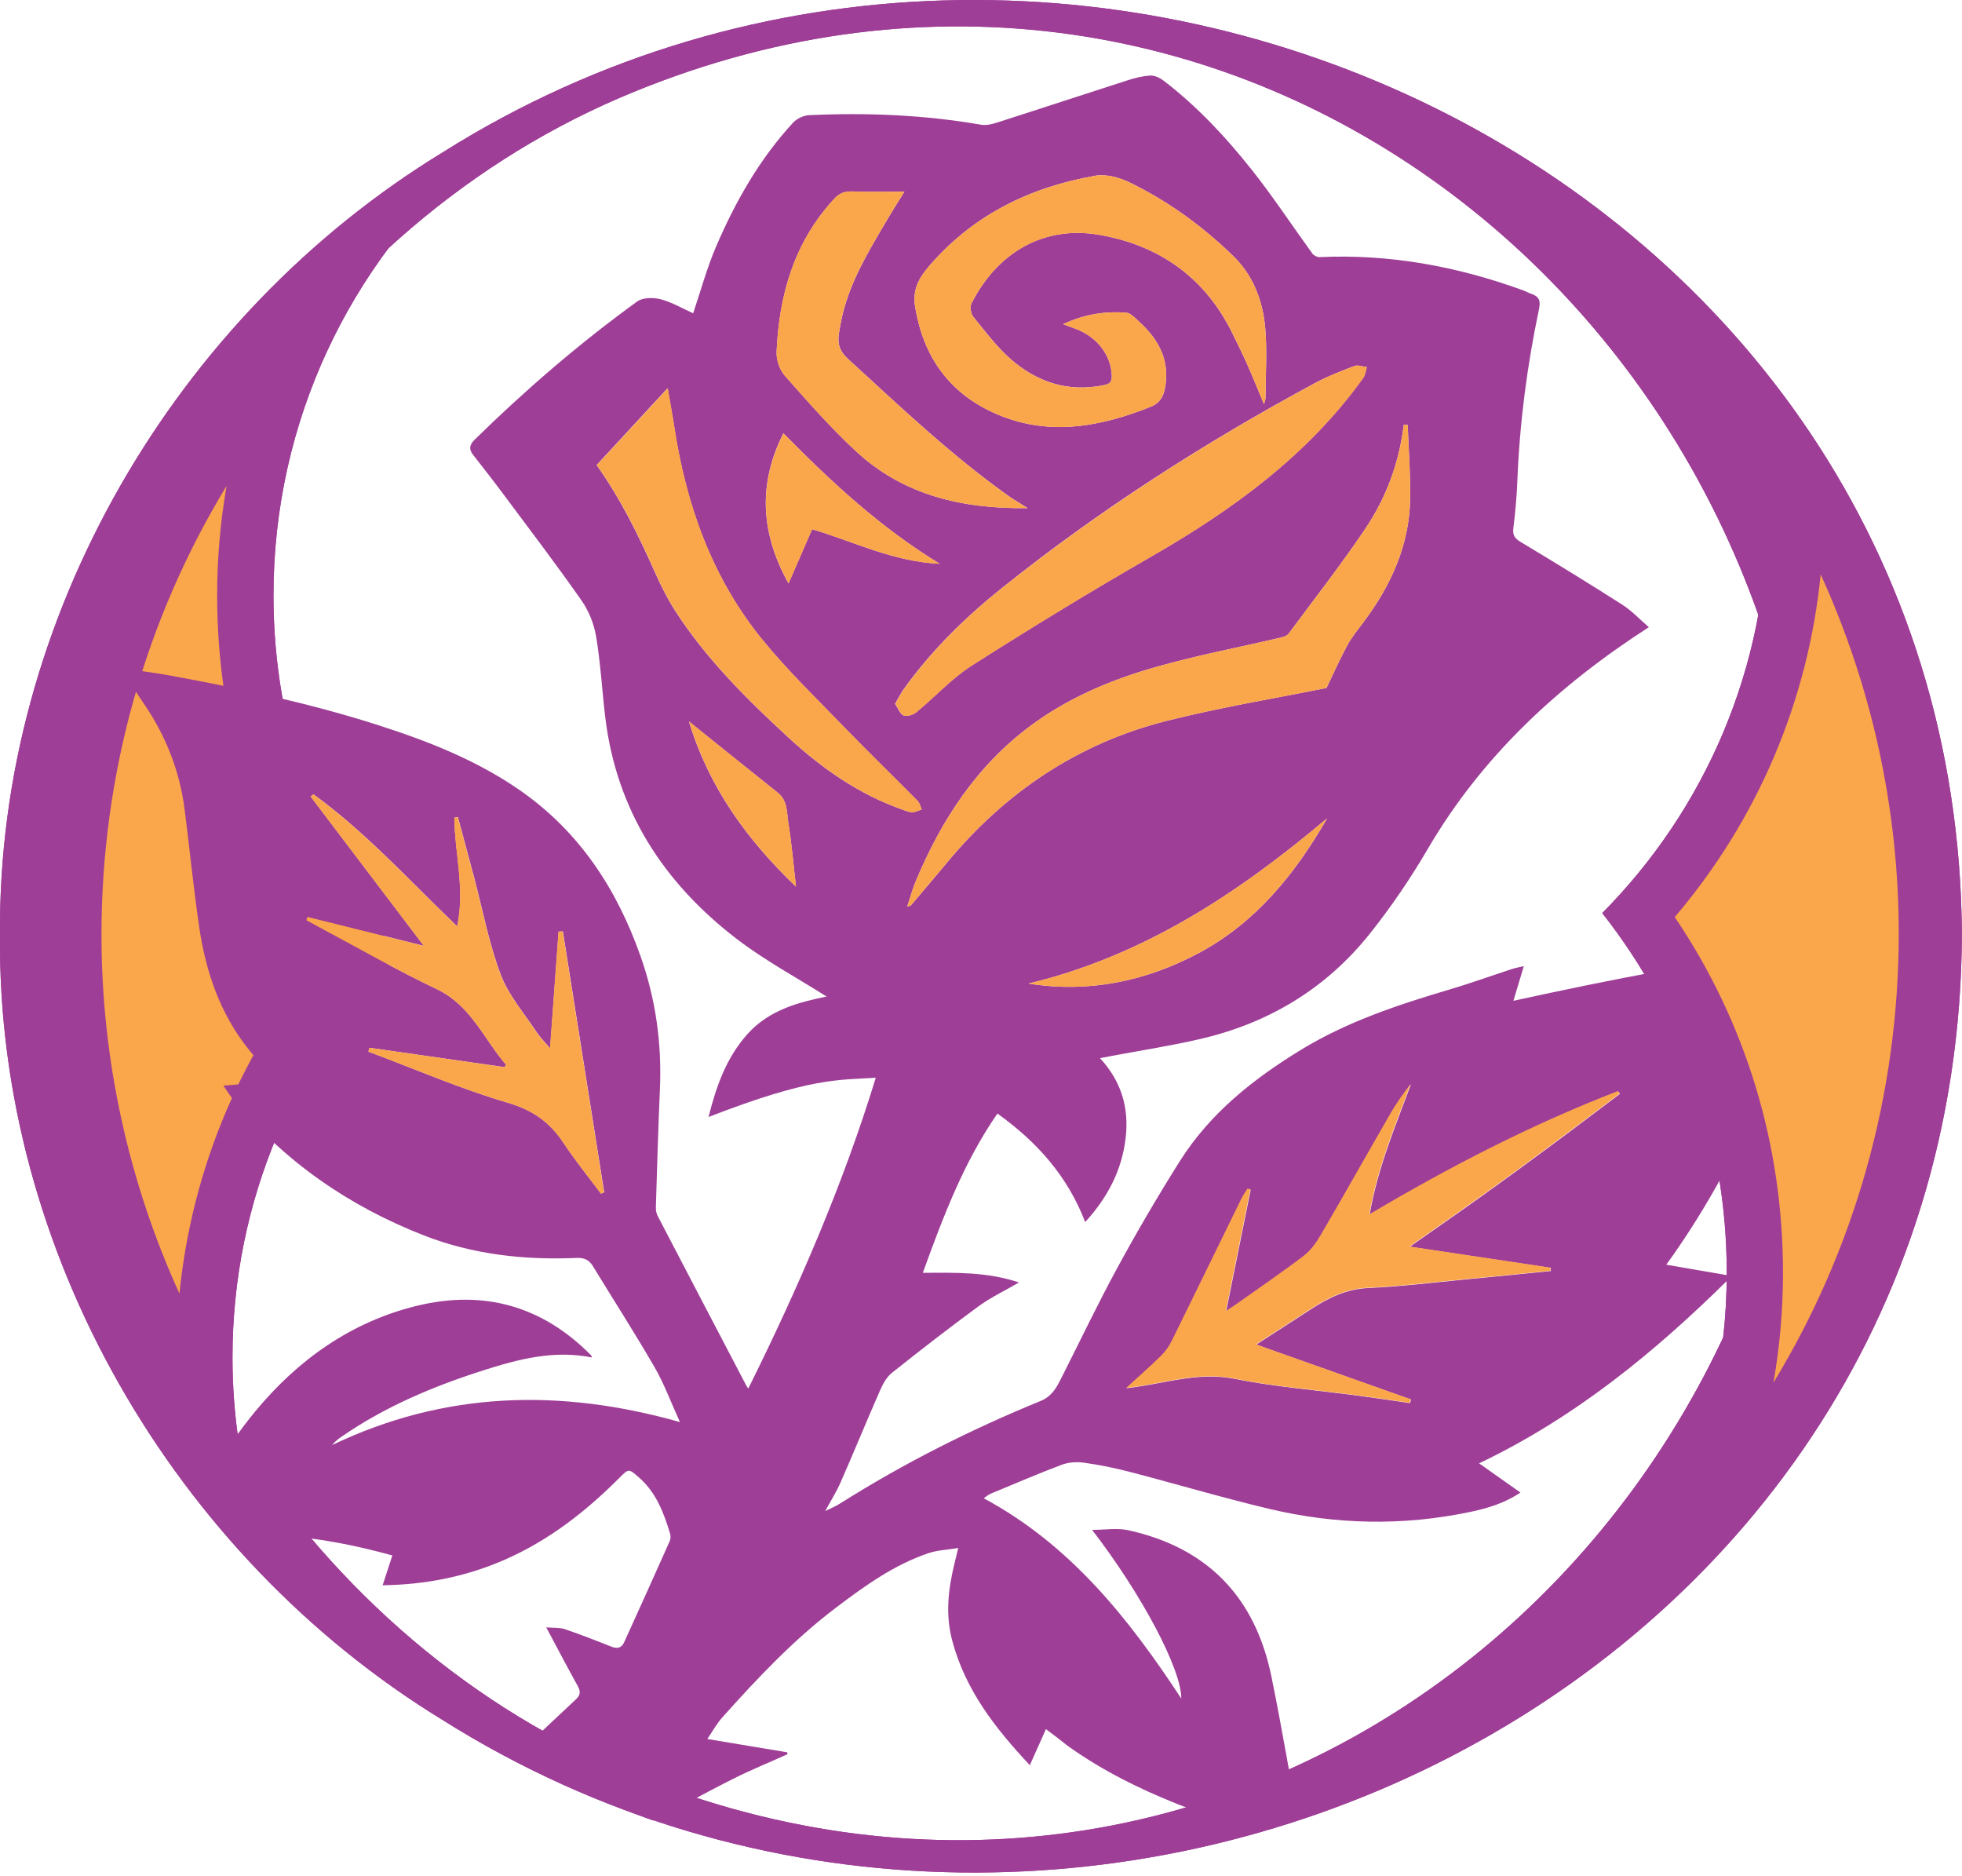 <?xml version="1.0" encoding="UTF-8"?>
<svg id="Layer_2" data-name="Layer 2" xmlns="http://www.w3.org/2000/svg" xmlns:xlink="http://www.w3.org/1999/xlink" viewBox="0 0 226.43 216.46">
  <defs>
    <style>
      .cls-1 {
        fill: none;
      }

      .cls-2 {
        fill: #9f3e97;
      }

      .cls-3 {
        fill: #faa64b;
      }

      .cls-4 {
        clip-path: url(#clippath);
      }
    </style>
    <clipPath id="clippath">
      <circle class="cls-1" cx="111.49" cy="111.22" r="105.24"/>
    </clipPath>
  </defs>
  <g id="Layer_1-2" data-name="Layer 1">
    <g>
      <g>
        <path class="cls-2" d="M142.54,137.77h0s0,0,0,0Z"/>
        <g>
          <g>
            <path class="cls-3" d="M23.79,161.95c-9.96-16.16-15.33-34.92-15.33-54.08,0-25.98,9.6-50.38,26.52-69.06-4.34,9.25-6.67,19.44-6.67,29.9,0,15.02,4.61,29.22,13.37,41.27-11.69,12.78-18.09,29.23-18.09,46.64,0,1.78.07,3.56.2,5.33Z"/>
            <path class="cls-2" d="M26.16,56.02c-.73,4.16-1.1,8.4-1.1,12.68,0,14.83,4.3,28.91,12.49,41.04-9.55,11.22-15.38,24.91-16.84,39.53-5.88-12.91-9-27.04-9-41.4,0-18.67,5.12-36.49,14.46-51.84M54.61,18.07C24.92,36.92,5.21,70.09,5.21,107.87c0,25.77,9.17,49.39,24.42,67.79-1.82-6.03-2.8-12.42-2.8-19.04,0-18.1,7.29-34.49,19.1-46.4-9-11.42-14.37-25.84-14.37-41.51,0-20.21,8.93-38.32,23.06-50.63h0Z"/>
          </g>
          <path class="cls-2" d="M0,107.87C-.29,71.4,20.2,36.4,51.14,17.55c72.22-45.43,174.74,1.81,175.28,90.32-.46,88.75-102.94,136.23-175.43,90.54C20.06,179.46-.36,144.36,0,107.87H0ZM10.41,107.87c-.35,40.27,23.76,80.23,61.2,96.29,68.9,29.28,137.48-24.09,137.52-96.29.3-72.18-68.74-126.13-137.64-96.57C34.01,27.44,9.97,67.55,10.41,107.87h0Z"/>
        </g>
      </g>
      <g>
        <path class="cls-3" d="M195.86,176.76c4.34-9.25,6.67-19.44,6.67-29.9,0-15.01-4.61-29.22-13.37-41.27,11.69-12.78,18.09-29.23,18.09-46.64,0-1.78-.07-3.56-.2-5.33,9.96,16.16,15.33,34.92,15.33,54.08,0,25.98-9.6,50.38-26.52,69.06Z"/>
        <path class="cls-2" d="M210.13,66.3c5.88,12.91,9,27.04,9,41.4,0,18.67-5.12,36.49-14.46,51.84.73-4.16,1.1-8.4,1.1-12.68,0-14.83-4.3-28.91-12.49-41.04,9.55-11.22,15.38-24.91,16.84-39.53M201.21,39.92c1.82,6.03,2.8,12.42,2.8,19.04,0,18.1-7.29,34.49-19.1,46.4,9,11.42,14.37,25.84,14.37,41.51,0,20.21-8.93,38.32-23.06,50.63,29.69-18.85,49.4-52.02,49.4-89.79,0-25.77-9.17-49.39-24.42-67.79h0Z"/>
      </g>
      <g>
        <path class="cls-2" d="M0,107.87C-.29,71.4,20.2,36.4,51.14,17.55c72.22-45.43,174.74,1.81,175.28,90.32-.46,88.75-102.94,136.23-175.43,90.54C20.06,179.46-.36,144.36,0,107.87H0ZM10.41,107.87c-.35,40.27,23.76,80.23,61.2,96.29,68.9,29.28,137.48-24.09,137.52-96.29.3-72.18-68.74-126.13-137.64-96.57C34.01,27.44,9.97,67.55,10.41,107.87h0Z"/>
        <g>
          <path class="cls-3" d="M23.79,161.95c-9.96-16.16-15.33-34.92-15.33-54.08,0-25.98,9.6-50.38,26.52-69.06-4.34,9.25-6.67,19.44-6.67,29.9,0,15.02,4.61,29.22,13.37,41.27-11.69,12.78-18.09,29.23-18.09,46.64,0,1.78.07,3.56.2,5.33Z"/>
          <path class="cls-2" d="M26.16,56.02c-.73,4.16-1.1,8.4-1.1,12.68,0,14.83,4.3,28.91,12.49,41.04-9.55,11.22-15.38,24.91-16.84,39.53-5.88-12.91-9-27.04-9-41.4,0-18.67,5.12-36.49,14.46-51.84M54.61,18.07C24.92,36.92,5.21,70.09,5.21,107.87c0,25.77,9.17,49.39,24.42,67.79-1.82-6.03-2.8-12.42-2.8-19.04,0-18.1,7.29-34.49,19.1-46.4-9-11.42-14.37-25.84-14.37-41.51,0-20.21,8.93-38.32,23.06-50.63h0Z"/>
        </g>
      </g>
      <g class="cls-4">
        <g>
          <path class="cls-2" d="M80,36.14c.83-2.46,1.56-5.16,2.65-7.71,2.24-5.2,5.02-10.1,8.89-14.29.43-.46,1.2-.82,1.82-.85,6.65-.31,13.28-.04,19.86,1.1.62.11,1.33-.08,1.95-.28,4.97-1.59,9.92-3.23,14.89-4.82.87-.28,1.78-.52,2.68-.57.52-.03,1.14.27,1.58.61,3.87,2.97,7.18,6.52,10.19,10.32,2.45,3.1,4.63,6.41,6.95,9.61.16.22.55.42.82.41,8.1-.38,15.91,1.07,23.5,3.83.3.11.58.28.88.38.87.29,1.18.7.96,1.76-1.39,6.58-2.25,13.23-2.51,19.95-.07,1.8-.24,3.59-.46,5.38-.09.8.16,1.15.85,1.57,3.94,2.36,7.85,4.76,11.72,7.23,1.13.72,2.06,1.74,3.07,2.6-10.44,6.73-19.25,14.87-25.52,25.6-1.97,3.37-4.19,6.63-6.62,9.69-5.07,6.4-11.74,10.41-19.68,12.24-3.38.78-6.81,1.31-10.22,1.95-.38.07-.75.14-1.3.25,2.49,2.7,3.36,5.76,2.96,9.2-.43,3.7-2.04,6.83-4.67,9.71-2.04-5.31-5.55-9.24-10.13-12.52-3.91,5.66-6.26,11.9-8.61,18.38,3.83-.03,7.46-.11,11.1,1.11-1.64.96-3.28,1.73-4.71,2.78-3.38,2.48-6.69,5.05-9.97,7.66-.62.49-1.04,1.31-1.37,2.05-1.54,3.51-2.99,7.05-4.53,10.56-.49,1.12-1.15,2.16-1.79,3.33.58-.29,1.19-.53,1.73-.88,7.35-4.64,15.08-8.53,23.12-11.82,1.27-.52,1.81-1.47,2.35-2.54,2.18-4.31,4.26-8.68,6.57-12.92,2.25-4.14,4.64-8.21,7.15-12.2,3.49-5.54,8.5-9.51,14.02-12.88,5.33-3.25,11.2-5.19,17.14-6.95,2.41-.71,4.77-1.57,7.16-2.35.43-.14.88-.22,1.39-.34-.4,1.33-.75,2.5-1.2,4,11.54-2.51,22.81-4.79,34.45-5.86-3.75,13.06-8.84,25.3-16.81,36.31,2.34.4,4.69.8,7.04,1.21.06.15.12.3.18.44-8.53,8.43-17.73,15.98-28.82,21.27,1.61,1.14,3.13,2.21,4.77,3.37-1.84,1.24-3.81,1.82-5.81,2.24-7.75,1.63-15.52,1.47-23.2-.36-5.43-1.29-10.78-2.89-16.18-4.29-1.7-.44-3.43-.79-5.16-1.03-.85-.12-1.81-.06-2.6.24-2.76,1.04-5.47,2.21-8.2,3.34-.25.1-.46.3-.79.52,9.97,5.36,16.7,13.82,22.8,23.11.02-3.4-4.61-12.09-10.29-19.46,1.48,0,2.89-.24,4.17.04,9.16,2.01,14.65,7.74,16.52,16.87,1.23,6.02,2.24,12.09,3.35,18.13.18.98-.16,1.38-1.06,1.1-8.9-2.83-17.85-5.59-25.6-11.08-.46-.32-.88-.69-1.33-1.03-.44-.34-.88-.67-1.38-1.04-.65,1.45-1.26,2.83-1.86,4.16-3.93-4.19-7.42-8.62-8.95-14.35-.81-3.04-.47-5.92.24-8.86.12-.5.24-.99.45-1.85-1.32.22-2.44.25-3.45.6-3.95,1.34-7.3,3.74-10.59,6.23-4.92,3.71-9.12,8.17-13.21,12.74-.62.7-1.08,1.54-1.71,2.47,3.23.54,6.21,1.03,9.2,1.53.02.07.05.15.07.22-2.13.96-4.3,1.84-6.38,2.89-3.78,1.91-7.47,3.99-11.27,5.83-1.05.51-2.38.49-3.59.61-6.01.58-12.02,1.11-18.03,1.66-1.1.1-2.21.19-3.64.31.4-.51.59-.84.85-1.08,5.86-5.52,11.73-11.03,17.61-16.53.54-.51.57-.91.23-1.54-1.18-2.13-2.31-4.29-3.64-6.78.84.07,1.53,0,2.13.2,1.81.61,3.59,1.31,5.37,2.02.68.27,1.19.17,1.49-.5,1.77-3.88,3.52-7.77,5.26-11.67.12-.26.12-.64.03-.92-.73-2.38-1.6-4.69-3.56-6.41-1.21-1.05-1.17-1.08-2.28.03-3.87,3.88-8.14,7.21-13.2,9.43-4.45,1.95-9.11,2.89-14.12,2.96.38-1.18.74-2.28,1.12-3.44-8.4-2.32-16.83-3.35-25.67-1.23.28-.81.36-1.34.63-1.75,3.02-4.57,5.72-9.4,9.19-13.61,4.91-5.95,11.11-10.4,18.78-12.24,7.67-1.84,14.4.06,19.99,5.72.05.05.06.14.12.27-4.36-.89-8.46.18-12.53,1.48-5.81,1.85-11.38,4.2-16.42,7.69-.37.26-.72.54-1.04.93,12.91-6.17,26.2-6.59,40.14-2.65-1.07-2.34-1.83-4.45-2.94-6.35-2.28-3.94-4.74-7.77-7.11-11.65-.44-.72-1.01-.98-1.87-.94-6.05.26-11.99-.39-17.66-2.61-8.61-3.37-16.01-8.47-21.95-15.62-.35-.42-.63-.9-1.16-1.65,2.17-.18,4.06-.34,6.07-.5-1.12-1.3-2.16-2.45-3.13-3.65-3.32-4.14-4.97-8.99-5.73-14.15-.66-4.51-1.1-9.04-1.68-13.56-.56-4.35-2.1-8.34-4.55-11.98-.91-1.36-1.81-2.71-2.91-4.36,2.1.32,3.9.54,5.68.86,8.13,1.49,16.2,3.21,24.08,5.73,5.76,1.85,11.37,4.04,16.38,7.52,6.87,4.77,11.2,11.39,13.94,19.17,1.75,4.96,2.46,10.07,2.23,15.32-.2,4.56-.33,9.12-.47,13.68-.01.34.08.71.24,1.01,3.39,6.51,6.8,13.02,10.2,19.52.05.1.12.18.23.34,5.79-11.67,10.94-23.54,14.71-35.86-4.21.27-7.48-.07-19.3,4.53.9-3.59,2.07-6.87,4.5-9.58,2.53-2.81,5.97-3.68,9.13-4.32-3.37-2.14-7.09-4.13-10.39-6.66-8.43-6.47-13.87-14.83-15.16-25.58-.37-3.09-.54-6.22-1.05-9.29-.24-1.45-.84-2.96-1.68-4.16-2.86-4.09-5.89-8.07-8.88-12.08-1.19-1.6-2.42-3.18-3.65-4.75-.51-.66-.4-1.16.2-1.75,5.87-5.75,12.09-11.11,18.74-15.93.65-.47,1.87-.48,2.72-.26,1.3.34,2.51,1.06,3.73,1.61ZM122.69,37.41c.69.25,1.1.4,1.5.55,2.49.96,4.04,3.06,4.12,5.38.03.81-.3.98-1,1.12-4.09.82-7.64-.38-10.67-3.02-1.63-1.43-2.96-3.22-4.34-4.92-.28-.35-.37-1.15-.17-1.54,2.98-5.86,8.34-9,14.75-7.88,6.92,1.2,12.21,4.94,15.36,11.38.56,1.15,1.13,2.29,1.65,3.45.65,1.46,1.25,2.95,1.99,4.72.11-.46.17-.6.17-.74,0-2.67.2-5.36-.03-8.01-.27-3.11-1.34-6.04-3.63-8.29-3.54-3.46-7.52-6.36-11.97-8.53-1.2-.59-2.75-1.02-4.02-.8-7.49,1.31-14.02,4.48-19.1,10.34-1.26,1.46-2.03,2.77-1.67,4.88.94,5.61,3.84,9.72,8.94,12.08,6.12,2.83,12.23,1.76,18.24-.65,1.28-.51,1.6-1.54,1.73-2.76.33-2.9-.97-5.11-3-6.98-.48-.45-1.06-1.08-1.62-1.12-2.41-.16-4.77.18-7.23,1.34ZM178.96,146.63c0-.11.02-.22.02-.33-5.38-.81-10.76-1.61-16.28-2.44,2.83-1.99,5.58-3.89,8.29-5.83,2.7-1.93,5.38-3.89,8.05-5.87,2.65-1.96,5.27-3.96,7.91-5.94-.07-.1-.14-.19-.2-.29-9.93,3.84-19.37,8.7-28.68,14.22.92-5.37,2.96-10.17,4.77-15.05-.83,1.08-1.62,2.18-2.29,3.34-2.7,4.67-5.34,9.38-8.06,14.04-.53.91-1.18,1.83-2,2.46-2.58,1.96-5.26,3.78-7.9,5.66-.3.21-.62.4-1.08.7.97-4.83,1.9-9.43,2.83-14.03-.11-.03-.23-.06-.34-.08-.23.37-.49.72-.67,1.1-2.69,5.48-5.35,10.98-8.06,16.45-.31.62-.74,1.23-1.23,1.72-1.21,1.2-2.5,2.32-4.04,3.73.69-.1,1.02-.14,1.35-.19,3.68-.55,7.24-1.67,11.12-.9,4.69.93,9.49,1.31,14.25,1.94,2.01.27,4.01.57,6.01.86.04-.14.08-.28.12-.41-5.94-2.11-11.88-4.22-17.87-6.34,2.07-1.34,4.15-2.67,6.22-4.02,2.05-1.34,4.13-2.39,6.71-2.51,3.75-.17,7.49-.63,11.23-.99,3.29-.31,6.57-.65,9.86-.97ZM162.46,49.03c-.15,0-.3,0-.46,0-.52,4.36-2.02,8.4-4.45,12.01-2.79,4.14-5.87,8.08-8.84,12.09-.18.24-.58.37-.9.44-4.85,1.14-9.75,2.06-14.53,3.43-5.07,1.45-9.95,3.5-14.24,6.67-6.31,4.65-10.41,10.95-13.38,18.08-.37.89-.61,1.82-.96,2.86.29-.09.39-.1.43-.15,1.4-1.65,2.8-3.29,4.18-4.95,6.73-8.12,15.13-13.76,25.36-16.34,6.17-1.56,12.47-2.59,18.42-3.79.82-1.7,1.55-3.36,2.41-4.94.53-.98,1.26-1.85,1.93-2.75,3.12-4.2,5.22-8.8,5.31-14.1.05-2.85-.18-5.71-.28-8.56ZM103.31,81.23c.35.51.57,1.17.98,1.33.39.15,1.1-.08,1.46-.38,2.16-1.78,4.08-3.91,6.42-5.4,6.8-4.33,13.68-8.54,20.67-12.55,9.42-5.41,18.06-11.68,24.48-20.62.25-.34.28-.83.42-1.25-.48-.05-1.02-.28-1.42-.13-1.53.58-3.06,1.17-4.5,1.94-12.72,6.86-24.87,14.62-36.16,23.66-4.26,3.4-8.15,7.21-11.35,11.67-.36.51-.64,1.08-1.02,1.73ZM69.35,137.74c.13-.05.25-.1.38-.16-1.59-10.04-3.18-20.07-4.77-30.11-.16,0-.33.02-.49.03-.32,4.44-.64,8.88-.98,13.47-.56-.67-1.13-1.23-1.56-1.87-1.44-2.19-3.25-4.26-4.15-6.66-1.36-3.6-2.07-7.44-3.06-11.18-.62-2.33-1.25-4.65-1.87-6.97-.13.02-.27.04-.4.06.02,4.07,1.26,8.15.32,12.55-5.57-5.34-10.56-10.87-16.59-15.24l-.32.25c4.38,5.78,8.77,11.57,13.06,17.23-4.43-1.1-8.93-2.22-13.43-3.34-.04.13-.07.26-.11.38.52.28,1.03.57,1.55.85,4.48,2.38,8.88,4.92,13.46,7.09,3.96,1.88,5.44,5.75,8.02,8.74-.05.09-.11.19-.16.28-5.2-.75-10.4-1.49-15.6-2.24-.04.15-.09.29-.13.44,5.36,2.01,10.64,4.3,16.12,5.91,2.88.85,4.84,2.25,6.41,4.64,1.33,2.02,2.87,3.91,4.32,5.85ZM68.87,53.68c2.75,3.88,4.77,7.99,6.64,12.19.7,1.56,1.46,3.12,2.38,4.56,3.58,5.56,8.24,10.19,13.07,14.64,3.88,3.58,8.14,6.57,13.17,8.34.37.13.76.31,1.14.31.36,0,.72-.21,1.09-.32-.14-.33-.21-.73-.45-.97-2.9-2.93-5.86-5.8-8.73-8.77-3.14-3.25-6.41-6.41-9.25-9.91-5.81-7.15-8.77-15.57-10.14-24.61-.21-1.38-.47-2.76-.74-4.35-2.84,3.08-5.5,5.96-8.2,8.88ZM118.6,58.63c-.88-.56-1.54-.93-2.15-1.36-6.68-4.74-12.59-10.37-18.61-15.88-.96-.88-1.21-1.78-1.02-2.94.11-.67.23-1.34.38-2,.95-4.07,3.11-7.58,5.2-11.12.68-1.16,1.4-2.29,1.98-3.22-2,0-4.03.05-6.04-.02-.89-.03-1.5.23-2.08.87-4.6,4.99-6.35,11.06-6.63,17.64-.04.91.34,2.06.93,2.73,2.64,2.99,5.29,6.01,8.21,8.72,5.49,5.1,12.27,6.68,19.84,6.58ZM90.41,50c-2.96,5.86-2.62,11.55.59,17.32.89-2.05,1.78-4.1,2.72-6.26,4.69,1.38,9.29,3.74,14.73,3.99-6.86-4.18-12.53-9.45-18.05-15.06ZM153.14,94.44c-10.23,8.63-21.19,15.87-34.43,19.05,6.98,1.12,13.62-.28,19.75-3.58,6.53-3.52,11.05-9.14,14.69-15.47ZM79.51,83.24c2.3,7.61,6.69,13.64,12.35,19.07-.3-2.62-.5-5-.88-7.35-.19-1.21-.07-2.58-1.23-3.5-3.36-2.67-6.71-5.37-10.25-8.22Z"/>
          <path class="cls-3" d="M122.69,37.41c2.46-1.16,4.82-1.5,7.23-1.34.57.04,1.14.67,1.62,1.12,2.03,1.88,3.33,4.08,3,6.98-.14,1.21-.46,2.24-1.73,2.76-6.01,2.41-12.11,3.48-18.24.65-5.1-2.36-8-6.47-8.94-12.08-.36-2.11.41-3.42,1.67-4.88,5.08-5.86,11.62-9.02,19.1-10.34,1.26-.22,2.82.21,4.02.8,4.45,2.17,8.43,5.07,11.97,8.53,2.3,2.24,3.36,5.17,3.63,8.29.23,2.65.04,5.34.03,8.01,0,.14-.06.28-.17.74-.74-1.77-1.34-3.25-1.99-4.72-.52-1.17-1.09-2.31-1.65-3.45-3.15-6.45-8.44-10.18-15.36-11.38-6.41-1.11-11.77,2.03-14.75,7.88-.2.4-.11,1.2.17,1.54,1.37,1.7,2.7,3.49,4.34,4.92,3.03,2.65,6.58,3.85,10.67,3.02.7-.14,1.03-.31,1-1.12-.08-2.33-1.63-4.42-4.12-5.38-.4-.16-.81-.3-1.5-.55Z"/>
          <path class="cls-3" d="M178.96,146.63c-3.29.32-6.57.66-9.86.97-3.74.35-7.48.82-11.23.99-2.57.11-4.66,1.17-6.71,2.51-2.07,1.35-4.15,2.69-6.22,4.02,6,2.13,11.94,4.24,17.87,6.34-.04.14-.08.28-.12.41-2-.29-4.01-.59-6.01-.86-4.75-.63-9.55-1.01-14.25-1.94-3.88-.77-7.44.35-11.12.9-.33.05-.65.09-1.35.19,1.54-1.41,2.82-2.53,4.04-3.73.5-.49.92-1.09,1.23-1.72,2.7-5.47,5.37-10.97,8.06-16.45.19-.38.45-.73.67-1.1.11.03.23.06.34.08-.93,4.6-1.85,9.2-2.83,14.03.46-.3.78-.49,1.08-.7,2.64-1.87,5.32-3.7,7.9-5.66.82-.62,1.48-1.55,2-2.46,2.72-4.66,5.36-9.36,8.06-14.04.67-1.16,1.46-2.26,2.29-3.34-1.81,4.88-3.85,9.68-4.77,15.05,9.31-5.52,18.75-10.38,28.68-14.22.07.1.14.19.2.29-2.63,1.98-5.26,3.98-7.91,5.94-2.67,1.98-5.35,3.94-8.05,5.87-2.72,1.94-5.46,3.84-8.29,5.83,5.52.83,10.9,1.64,16.28,2.44,0,.11-.02.22-.02.33Z"/>
          <path class="cls-3" d="M162.46,49.03c.1,2.85.33,5.71.28,8.56-.09,5.31-2.2,9.91-5.31,14.1-.67.9-1.39,1.77-1.93,2.75-.86,1.58-1.59,3.24-2.41,4.94-5.94,1.21-12.25,2.23-18.42,3.79-10.24,2.58-18.63,8.22-25.36,16.34-1.38,1.66-2.78,3.3-4.18,4.95-.04.05-.14.05-.43.15.34-1.04.59-1.98.96-2.86,2.97-7.13,7.08-13.42,13.38-18.08,4.3-3.17,9.17-5.22,14.24-6.67,4.78-1.37,9.68-2.29,14.53-3.43.32-.08.73-.2.9-.44,2.98-4.01,6.05-7.95,8.84-12.09,2.43-3.6,3.93-7.65,4.45-12.01.15,0,.3,0,.46,0Z"/>
          <path class="cls-3" d="M103.31,81.23c.38-.65.66-1.22,1.02-1.73,3.2-4.46,7.09-8.27,11.35-11.67,11.3-9.03,23.44-16.8,36.16-23.66,1.43-.77,2.97-1.37,4.5-1.94.4-.15.94.08,1.42.13-.14.42-.18.91-.42,1.25-6.42,8.94-15.06,15.2-24.48,20.62-6.99,4.02-13.87,8.22-20.67,12.55-2.34,1.49-4.26,3.62-6.42,5.4-.37.3-1.08.53-1.46.38-.41-.16-.63-.82-.98-1.33Z"/>
          <path class="cls-3" d="M69.35,137.74c-1.45-1.95-2.98-3.83-4.32-5.85-1.57-2.39-3.53-3.79-6.41-4.64-5.48-1.61-10.76-3.9-16.12-5.91.04-.15.09-.29.13-.44,5.2.75,10.4,1.49,15.6,2.24.05-.09.11-.19.16-.28-2.57-2.99-4.05-6.86-8.02-8.74-4.58-2.17-8.98-4.71-13.46-7.09-.52-.28-1.04-.57-1.55-.85.04-.13.07-.26.11-.38,4.5,1.12,9,2.24,13.43,3.34-4.29-5.66-8.67-11.45-13.06-17.23l.32-.25c6.03,4.37,11.02,9.9,16.59,15.24.93-4.4-.3-8.47-.32-12.55.13-.02.27-.04.4-.06.62,2.32,1.25,4.65,1.87,6.97.99,3.74,1.71,7.58,3.06,11.18.91,2.4,2.71,4.47,4.15,6.66.43.65.99,1.2,1.56,1.87.33-4.59.65-9.03.98-13.47.16,0,.33-.02.49-.03,1.59,10.04,3.18,20.07,4.77,30.11-.13.05-.25.1-.38.16Z"/>
          <path class="cls-3" d="M68.87,53.68c2.7-2.92,5.36-5.8,8.2-8.88.27,1.6.53,2.97.74,4.35,1.37,9.03,4.33,17.45,10.14,24.61,2.84,3.5,6.11,6.66,9.25,9.91,2.87,2.96,5.83,5.83,8.73,8.77.24.24.3.64.45.97-.36.12-.72.32-1.09.32-.38,0-.77-.18-1.14-.31-5.03-1.77-9.29-4.77-13.17-8.34-4.83-4.45-9.49-9.08-13.07-14.64-.92-1.44-1.68-2.99-2.38-4.56-1.87-4.2-3.89-8.31-6.64-12.19Z"/>
          <path class="cls-3" d="M118.6,58.63c-7.57.1-14.35-1.49-19.84-6.58-2.92-2.71-5.57-5.73-8.21-8.72-.6-.67-.97-1.82-.93-2.73.28-6.59,2.03-12.65,6.63-17.64.59-.64,1.19-.91,2.08-.87,2.02.08,4.04.02,6.04.02-.58.94-1.3,2.07-1.98,3.22-2.08,3.54-4.25,7.05-5.2,11.12-.15.66-.27,1.33-.38,2-.19,1.16.06,2.06,1.02,2.94,6.02,5.51,11.93,11.14,18.61,15.88.61.43,1.26.81,2.15,1.36Z"/>
          <path class="cls-3" d="M90.41,50c5.52,5.61,11.19,10.87,18.05,15.06-5.44-.26-10.05-2.62-14.73-3.99-.94,2.16-1.83,4.21-2.72,6.26-3.21-5.78-3.56-11.46-.59-17.32Z"/>
          <path class="cls-3" d="M153.14,94.44c-3.64,6.33-8.16,11.95-14.69,15.47-6.12,3.3-12.76,4.7-19.75,3.58,13.25-3.18,24.21-10.42,34.43-19.05Z"/>
          <path class="cls-3" d="M79.51,83.24c3.54,2.84,6.89,5.54,10.25,8.22,1.16.92,1.03,2.29,1.23,3.5.38,2.35.57,4.73.88,7.35-5.66-5.43-10.05-11.46-12.35-19.07Z"/>
        </g>
      </g>
      <g>
        <path class="cls-3" d="M195.86,176.76c4.34-9.25,6.67-19.44,6.67-29.9,0-15.01-4.61-29.22-13.37-41.27,11.69-12.78,18.09-29.23,18.09-46.64,0-1.78-.07-3.56-.2-5.34,9.96,16.17,15.33,34.92,15.33,54.08,0,25.97-9.6,50.38-26.52,69.06Z"/>
        <path class="cls-2" d="M210.13,66.3c5.88,12.91,9,27.04,9,41.4,0,18.67-5.12,36.49-14.46,51.84.73-4.16,1.1-8.39,1.1-12.68,0-14.83-4.3-28.91-12.49-41.04,9.55-11.22,15.38-24.91,16.84-39.53M201.21,39.92c1.82,6.03,2.8,12.42,2.8,19.04,0,18.1-7.29,34.49-19.1,46.4,9,11.42,14.37,25.84,14.37,41.51,0,20.21-8.93,38.32-23.06,50.63,29.69-18.85,49.4-52.02,49.4-89.79,0-25.77-9.17-49.39-24.42-67.79h0Z"/>
      </g>
    </g>
  </g>
</svg>